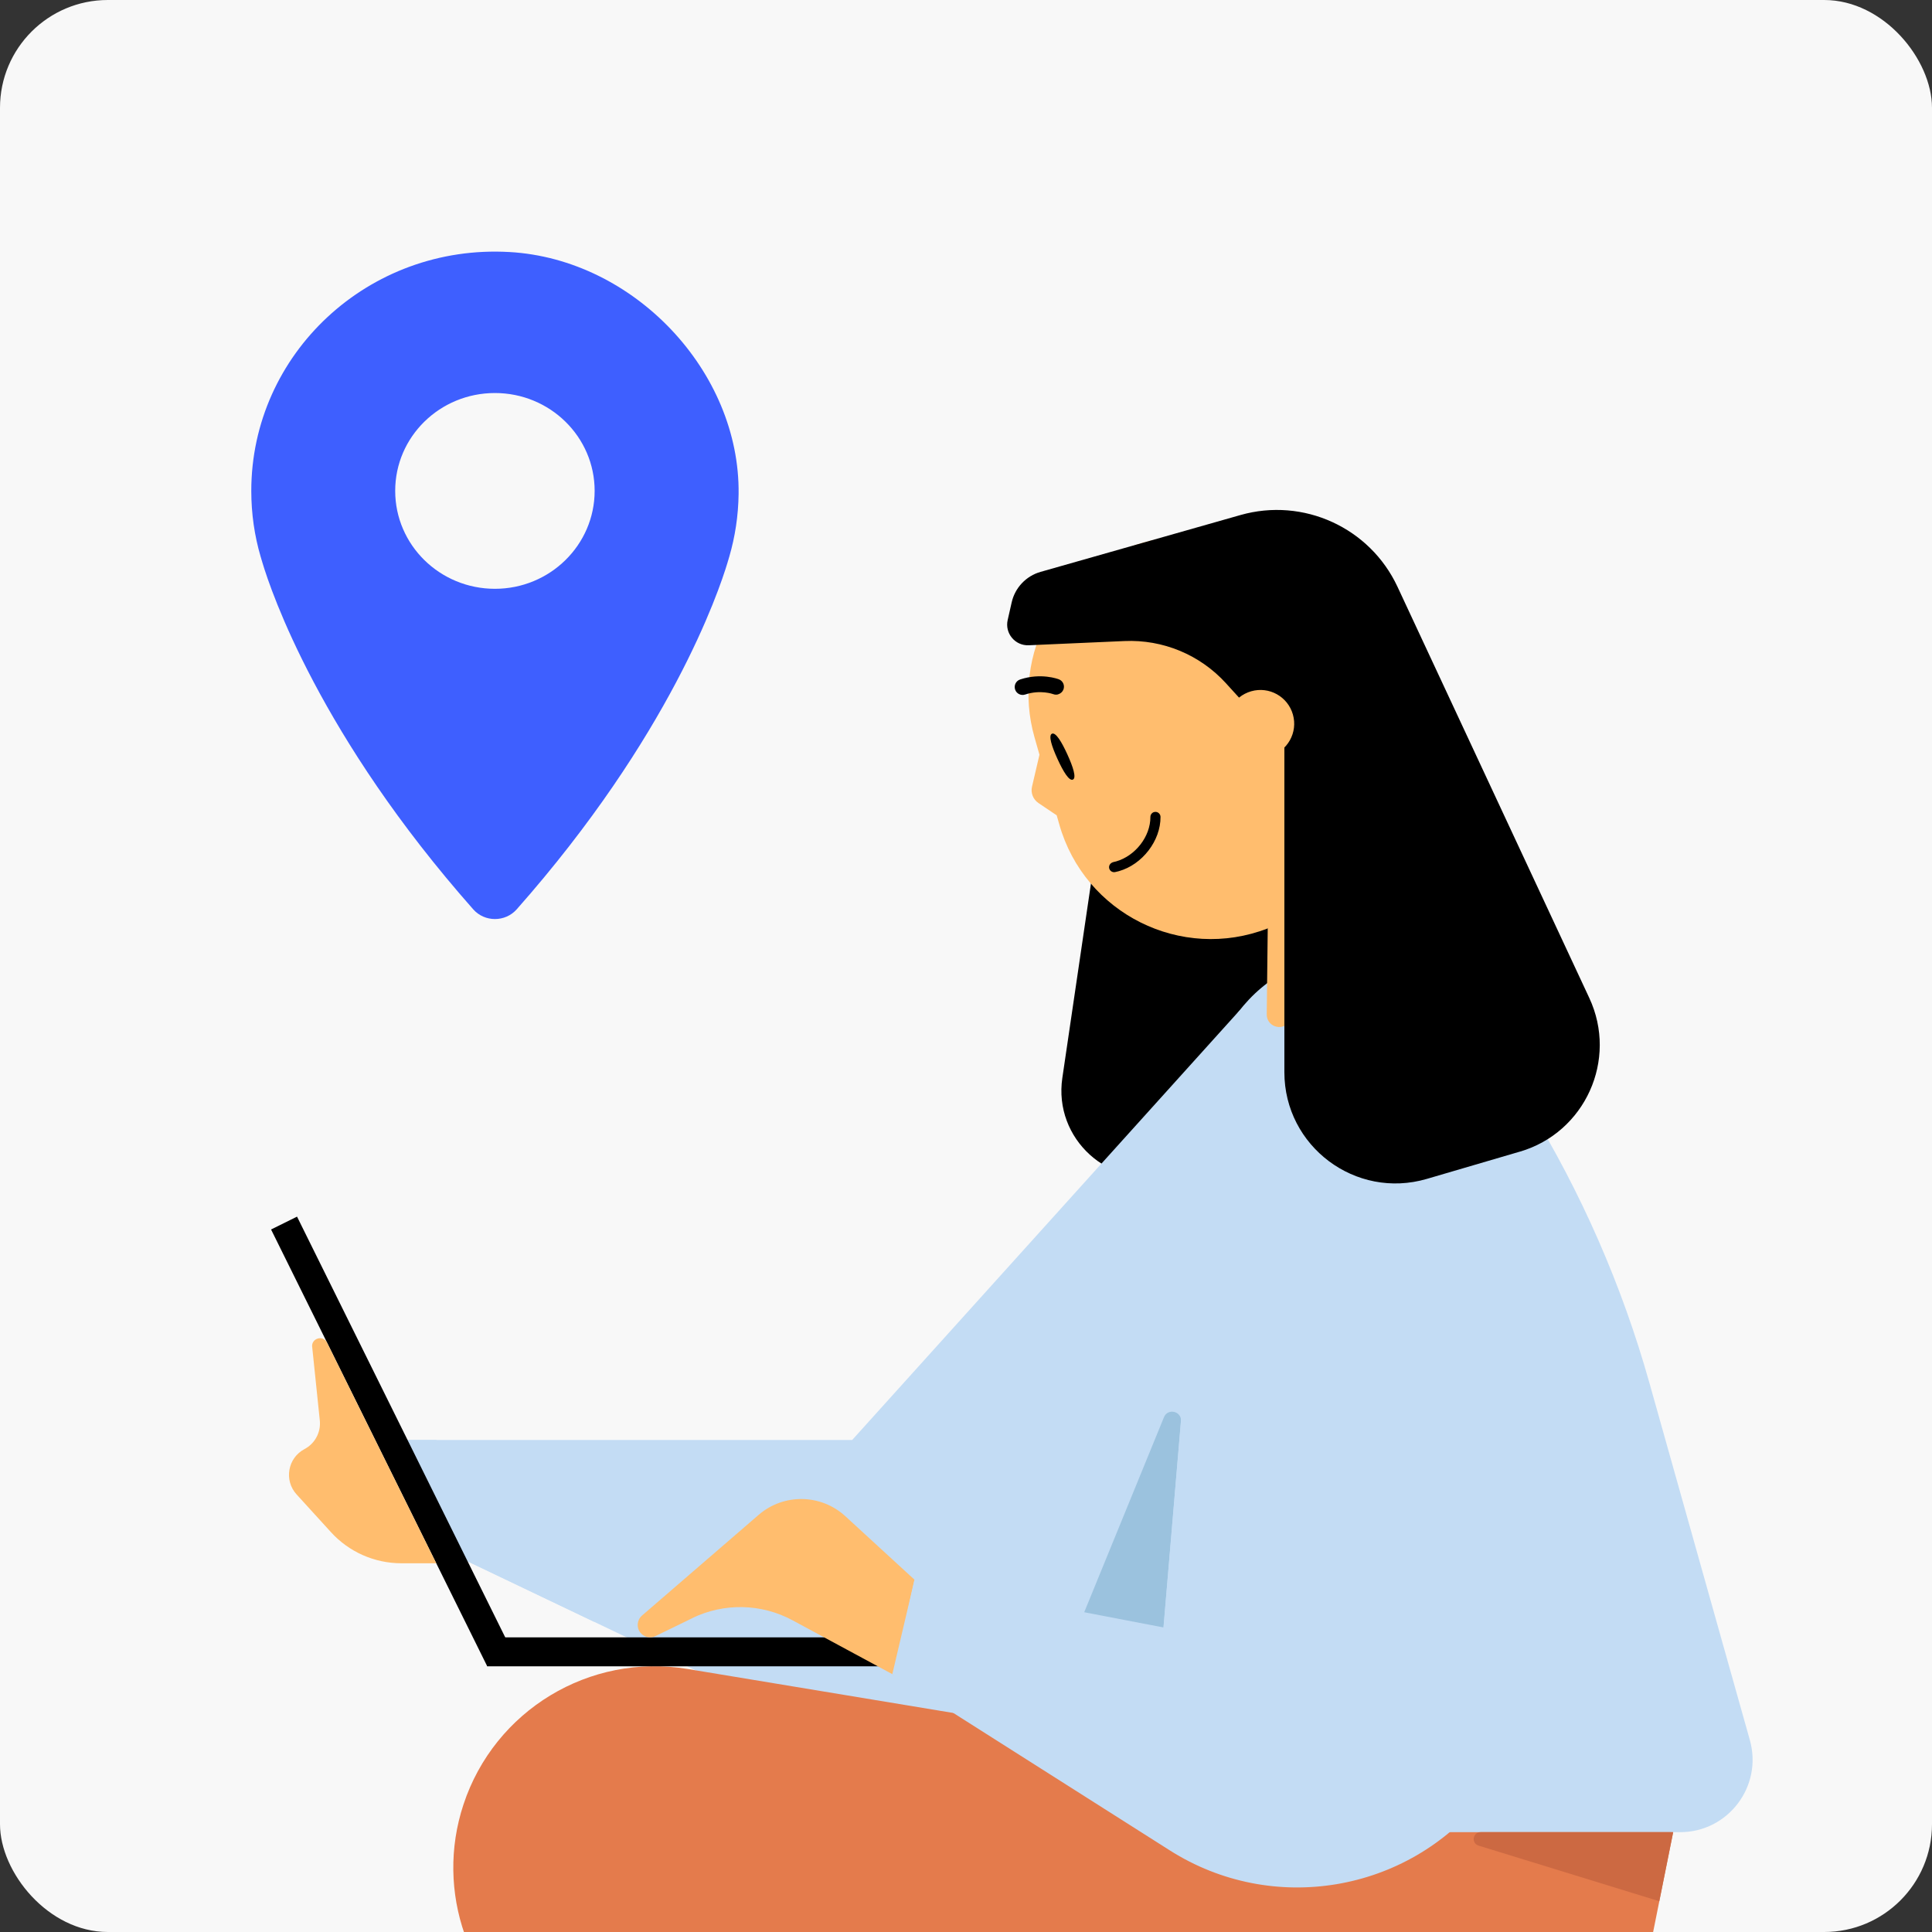 <svg width="215" height="215" viewBox="0 0 215 215" fill="none" xmlns="http://www.w3.org/2000/svg">
<rect x="0" y="0" width="215" height="215" fill="#333333" stroke="none"/>
<g clip-path="url(#clip0_339_17499)">
<rect width="215" height="215" rx="12" fill="#F8F8F8"/>
<path d="M123.836 81.809L118.221 119.955C117.22 126.74 123.425 132.365 130.078 130.717L148.604 126.129L147.097 77.327" fill="black"/>
<path d="M78.979 186.625L50.446 172.993L43.551 160.246H94.834L138.006 112.376V177.002L124.02 184.982C110.183 192.878 93.359 193.489 78.984 186.62L78.979 186.625Z" fill="#C3DCF4"/>
<path d="M48.55 160.246H43.551L50.446 172.993L66.159 180.499L48.55 160.246Z" fill="#C3DCF4"/>
<path d="M186.197 203.891L183.822 215.722C181.109 229.201 171.012 239.204 158.686 242.527L168.146 249.28C174.741 253.984 171.412 264.376 163.311 264.376H132.992C123.69 264.376 114.588 261.68 106.792 256.612L60.64 226.615C52.112 221.073 48.387 210.481 51.574 200.82C55.029 190.333 65.612 183.928 76.51 185.729L186.197 203.886V203.891Z" fill="#E47B4C"/>
<path d="M124.016 184.982L129.415 181.9L131.422 158.165C131.517 157.043 129.957 156.67 129.53 157.712L117.042 188.253C119.428 187.352 121.766 186.267 124.016 184.982Z" fill="#9BC2DE"/>
<path fill-rule="evenodd" clip-rule="evenodd" d="M155.993 97.543L141.076 103.316H141.082C131.453 107.04 120.707 101.683 117.884 91.754L117.593 90.733L115.562 89.363C114.967 88.963 114.682 88.236 114.846 87.541L115.675 83.989L115.124 82.052C112.474 72.739 117.879 63.037 127.197 60.387C136.509 57.738 146.212 63.142 148.861 72.46L155.993 97.543Z" fill="#FFBD6E"/>
<path d="M155.652 99.65L141.835 108.831C137.653 111.612 134.972 116.147 134.545 121.146L127.55 203.891H186.966C192.312 203.891 196.179 198.787 194.73 193.641L183.558 153.914C180.503 143.043 175.947 132.65 170.032 123.032L155.641 99.65H155.652Z" fill="#C3DCF4"/>
<path d="M156.237 98.228L148.71 95.594L141.078 103.311L140.967 112.887C140.952 114.193 142.589 114.794 143.422 113.782L156.243 98.223L156.237 98.228Z" fill="#FFBD6E"/>
<path d="M117.758 77.264C118.016 77.19 118.238 77.001 118.343 76.732C118.517 76.279 118.29 75.773 117.843 75.6C117.764 75.568 115.846 74.841 113.523 75.615C113.06 75.768 112.812 76.269 112.965 76.732C113.118 77.196 113.613 77.443 114.082 77.29C115.778 76.722 117.2 77.243 117.21 77.248C117.395 77.317 117.584 77.322 117.763 77.269" fill="black"/>
<path d="M117.679 84.453C118.322 85.865 118.98 86.945 119.397 86.755C119.807 86.566 119.423 85.359 118.78 83.953C118.138 82.541 117.479 81.462 117.063 81.651C116.652 81.841 117.036 83.047 117.679 84.453Z" fill="black"/>
<path d="M123.868 95.947C123.552 96.037 123.373 96.326 123.431 96.611C123.494 96.916 123.789 97.111 124.095 97.048C124.237 97.022 124.374 96.985 124.511 96.948C127.129 96.205 129.167 93.55 129.146 90.906C129.146 90.759 129.083 90.616 128.977 90.511C128.872 90.406 128.73 90.348 128.577 90.348C128.53 90.348 128.477 90.358 128.429 90.369C128.187 90.437 128.019 90.664 128.019 90.911C128.035 93.076 126.354 95.246 124.2 95.863C124.089 95.894 123.978 95.921 123.868 95.942V95.947Z" fill="black"/>
<path d="M169.135 128.157L158.785 131.191C150.863 133.514 142.93 127.572 142.93 119.318V83.184L136.43 76.036C133.555 72.871 129.414 71.148 125.132 71.338L114.487 71.807C112.97 71.875 111.805 70.484 112.137 69.004L112.585 67.029C112.954 65.401 114.187 64.1 115.793 63.642L138.042 57.316C145.037 55.325 152.449 58.712 155.52 65.302L176.863 111.059C180.065 117.928 176.399 126.034 169.13 128.162L169.135 128.157Z" fill="black"/>
<path d="M136.653 81.567C136.084 79.571 137.243 77.495 139.239 76.926C141.235 76.358 143.311 77.516 143.879 79.513C144.448 81.509 143.289 83.584 141.293 84.153C139.297 84.722 137.222 83.563 136.653 81.567Z" fill="#FFBD6E"/>
<path d="M33.055 135.392L30.166 136.822L54.223 185.433L57.282 184.348L33.055 135.392Z" fill="black"/>
<path d="M54.228 182.211V185.434H108.06V182.211H54.228Z" fill="black"/>
<path d="M77.014 180.088L72.947 182.069C72.373 182.348 71.683 182.2 71.277 181.705C70.803 181.131 70.877 180.278 71.441 179.788L84.425 168.579C87.211 166.172 91.357 166.24 94.069 168.726L101.765 175.79L99.465 186.394L88.212 180.32C84.736 178.439 80.564 178.35 77.008 180.083L77.014 180.088Z" fill="#FFBD6E"/>
<path d="M34.741 149.89L35.589 158.07C35.726 159.382 35.052 160.646 33.882 161.262C32.012 162.252 31.581 164.739 33.003 166.303L36.832 170.506C38.839 172.713 41.684 173.967 44.665 173.967H48.547L36.39 149.411C35.958 148.536 34.636 148.921 34.736 149.89H34.741Z" fill="#FFBD6E"/>
<path d="M130.191 205.924L99.298 186.314L101.774 175.795L135.221 182.211L149.923 137.233L178.04 183.823L165.029 200.104C156.602 210.649 141.589 213.157 130.191 205.924Z" fill="#C3DCF4"/>
<path d="M184.653 211.576L164.542 205.387C163.699 205.129 163.889 203.886 164.769 203.886H186.196L184.653 211.571V211.576Z" fill="#CC6942"/>
<path d="M56.698 28.047C40.986 27.147 27.964 39.398 27.964 54.628C27.964 57.168 28.323 59.626 29.007 61.955C29.02 61.989 29.029 62.041 29.055 62.11C29.068 62.145 29.077 62.188 29.09 62.239C29.121 62.343 29.156 62.45 29.187 62.549C29.182 62.553 29.187 62.553 29.187 62.562C30.199 65.95 35.63 81.925 52.662 101.193C53.933 102.635 56.225 102.635 57.501 101.193C74.533 81.925 79.963 65.95 80.976 62.562C80.976 62.558 80.98 62.558 80.976 62.549C81.015 62.429 81.046 62.33 81.072 62.239C81.085 62.188 81.094 62.145 81.107 62.11C81.129 62.041 81.142 61.989 81.155 61.955C81.804 59.73 82.163 57.392 82.194 54.973C82.369 41.344 70.557 28.839 56.707 28.047H56.698ZM55.077 65.524C48.945 65.524 43.979 60.646 43.979 54.624C43.979 48.602 48.945 43.737 55.077 43.737C61.209 43.737 66.174 48.615 66.174 54.624C66.174 60.633 61.209 65.524 55.077 65.524Z" fill="#3E5FFF"/>
</g>
<defs>
<clipPath id="clip0_339_17499">
<rect width="215" height="215" rx="12" fill="white"/>
</clipPath>
</defs>
</svg>
